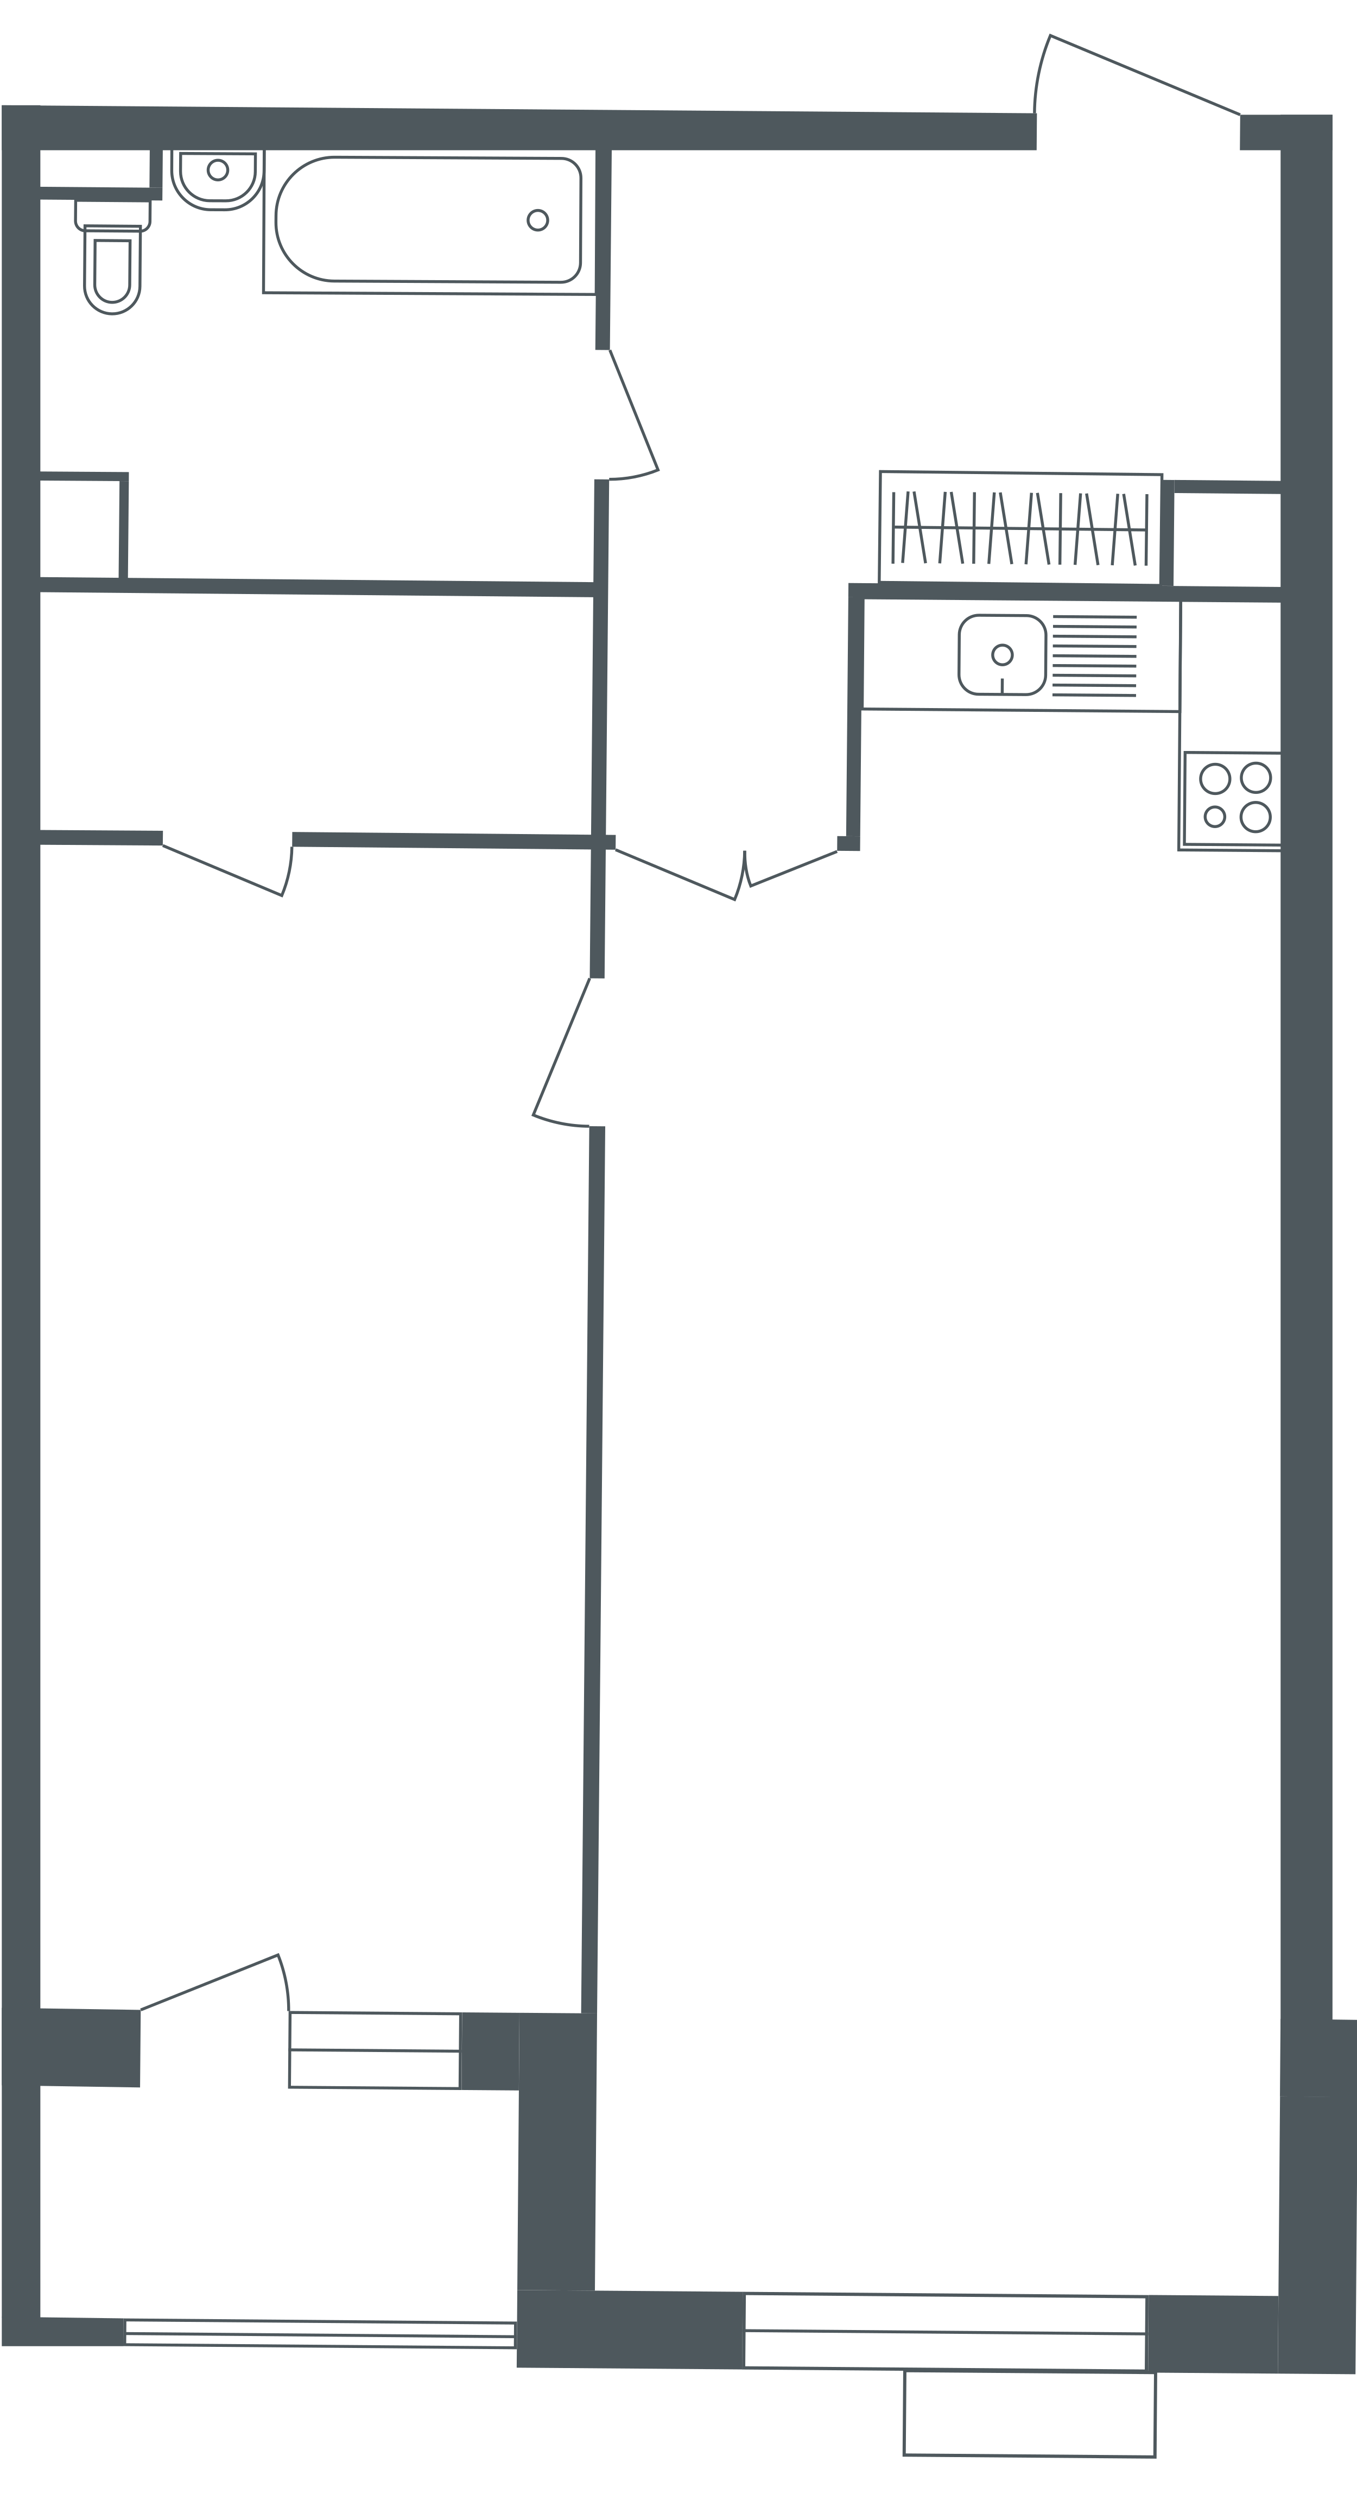 <?xml version="1.0" encoding="utf-8"?>
<!-- Generator: Adobe Illustrator 22.0.0, SVG Export Plug-In . SVG Version: 6.00 Build 0)  -->
<svg version="1.1" id="Layer_1" xmlns="http://www.w3.org/2000/svg" xmlns:xlink="http://www.w3.org/1999/xlink" x="0px" y="0px"
	 viewBox="0 0 227 418" enable-background="new 0 0 227 418" xml:space="preserve">
<g>
	<g>
		
			<rect x="185.77" y="112.05" transform="matrix(-7.792120e-03 1 -1 -7.792120e-03 329.569 -84.356)" fill="none" stroke="#4E585D" stroke-width="0.491" stroke-miterlimit="10" width="41.73" height="18.56"/>
		<g>
			
				<rect x="198.86" y="125.21" transform="matrix(-7.792120e-03 1 -1 -7.792120e-03 341.705 -71.933)" fill="none" stroke="#4E585D" stroke-width="0.491" stroke-miterlimit="10" width="15.37" height="16.7"/>
			<circle fill="none" stroke="#4E585D" stroke-width="0.491" stroke-miterlimit="10" cx="210.1" cy="130.06" r="2.45"/>
			<circle fill="none" stroke="#4E585D" stroke-width="0.491" stroke-miterlimit="10" cx="203.24" cy="136.58" r="1.64"/>
			<circle fill="none" stroke="#4E585D" stroke-width="0.491" stroke-miterlimit="10" cx="203.29" cy="130.25" r="2.45"/>
			<circle fill="none" stroke="#4E585D" stroke-width="0.491" stroke-miterlimit="10" cx="210.05" cy="136.63" r="2.45"/>
		</g>
	</g>
	<g>
		
			<rect x="144.3" y="100.17" transform="matrix(1 8.109129e-03 -8.109129e-03 1 0.893 -1.382)" fill="none" stroke="#4E585D" stroke-width="0.491" stroke-miterlimit="10" width="53.14" height="18.6"/>
		<path fill="none" stroke="#4E585D" stroke-width="0.491" stroke-miterlimit="10" d="M171.73,102.94l-7.96-0.06
			c-1.81-0.01-3.28,1.44-3.3,3.24l-0.05,6.67c-0.01,1.81,1.44,3.28,3.24,3.3l7.96,0.06c1.81,0.01,3.28-1.44,3.3-3.24l0.05-6.67
			C174.99,104.43,173.54,102.96,171.73,102.94z"/>
		
			<line fill="none" stroke="#4E585D" stroke-width="0.491" stroke-miterlimit="10" x1="176.17" y1="103.1" x2="190.15" y2="103.21"/>
		
			<line fill="none" stroke="#4E585D" stroke-width="0.491" stroke-miterlimit="10" x1="176.15" y1="104.74" x2="190.13" y2="104.85"/>
		
			<line fill="none" stroke="#4E585D" stroke-width="0.491" stroke-miterlimit="10" x1="176.13" y1="106.38" x2="190.12" y2="106.49"/>
		
			<line fill="none" stroke="#4E585D" stroke-width="0.491" stroke-miterlimit="10" x1="176.12" y1="108.01" x2="190.1" y2="108.11"/>
		
			<line fill="none" stroke="#4E585D" stroke-width="0.491" stroke-miterlimit="10" x1="176.11" y1="109.65" x2="190.1" y2="109.76"/>
		
			<line fill="none" stroke="#4E585D" stroke-width="0.491" stroke-miterlimit="10" x1="176.1" y1="111.29" x2="190.08" y2="111.39"/>
		
			<line fill="none" stroke="#4E585D" stroke-width="0.491" stroke-miterlimit="10" x1="176.09" y1="112.91" x2="190.07" y2="113.02"/>
		
			<line fill="none" stroke="#4E585D" stroke-width="0.491" stroke-miterlimit="10" x1="176.07" y1="114.55" x2="190.05" y2="114.66"/>
		
			<line fill="none" stroke="#4E585D" stroke-width="0.491" stroke-miterlimit="10" x1="176.06" y1="116.19" x2="190.04" y2="116.3"/>
		<circle fill="none" stroke="#4E585D" stroke-width="0.491" stroke-miterlimit="10" cx="167.7" cy="109.52" r="1.64"/>
		
			<line fill="none" stroke="#4E585D" stroke-width="0.491" stroke-miterlimit="10" x1="167.67" y1="113.46" x2="167.65" y2="116.13"/>
	</g>
</g>
<g>
	
		<rect x="161.45" y="64.84" transform="matrix(0.011 -1 1 0.011 80.463 258.117)" fill="none" stroke="#4E585D" stroke-width="0.491" stroke-miterlimit="10" width="18.53" height="47.09"/>
	<line fill="none" stroke="#4E585D" stroke-width="0.491" stroke-miterlimit="10" x1="149.65" y1="88.14" x2="191.79" y2="88.62"/>
	<line fill="none" stroke="#4E585D" stroke-width="0.491" stroke-miterlimit="10" x1="191.72" y1="94.59" x2="191.86" y2="82.63"/>
	<line fill="none" stroke="#4E585D" stroke-width="0.491" stroke-miterlimit="10" x1="189.9" y1="94.56" x2="187.97" y2="82.59"/>
	<line fill="none" stroke="#4E585D" stroke-width="0.491" stroke-miterlimit="10" x1="186.98" y1="82.57" x2="186.06" y2="94.52"/>
	<line fill="none" stroke="#4E585D" stroke-width="0.491" stroke-miterlimit="10" x1="183.68" y1="94.49" x2="181.76" y2="82.52"/>
	<line fill="none" stroke="#4E585D" stroke-width="0.491" stroke-miterlimit="10" x1="179.84" y1="94.45" x2="180.76" y2="82.5"/>
	<line fill="none" stroke="#4E585D" stroke-width="0.491" stroke-miterlimit="10" x1="177.44" y1="82.46" x2="177.3" y2="94.42"/>
	<line fill="none" stroke="#4E585D" stroke-width="0.491" stroke-miterlimit="10" x1="175.48" y1="94.4" x2="173.54" y2="82.42"/>
	<line fill="none" stroke="#4E585D" stroke-width="0.491" stroke-miterlimit="10" x1="171.63" y1="94.36" x2="172.55" y2="82.41"/>
	<line fill="none" stroke="#4E585D" stroke-width="0.491" stroke-miterlimit="10" x1="169.26" y1="94.33" x2="167.33" y2="82.35"/>
	<line fill="none" stroke="#4E585D" stroke-width="0.491" stroke-miterlimit="10" x1="165.41" y1="94.29" x2="166.33" y2="82.34"/>
	<line fill="none" stroke="#4E585D" stroke-width="0.491" stroke-miterlimit="10" x1="162.88" y1="94.27" x2="163.01" y2="82.31"/>
	<line fill="none" stroke="#4E585D" stroke-width="0.491" stroke-miterlimit="10" x1="161.05" y1="94.25" x2="159.12" y2="82.26"/>
	<line fill="none" stroke="#4E585D" stroke-width="0.491" stroke-miterlimit="10" x1="157.2" y1="94.2" x2="158.12" y2="82.25"/>
	<line fill="none" stroke="#4E585D" stroke-width="0.491" stroke-miterlimit="10" x1="154.83" y1="94.18" x2="152.9" y2="82.19"/>
	<line fill="none" stroke="#4E585D" stroke-width="0.491" stroke-miterlimit="10" x1="150.99" y1="94.13" x2="151.91" y2="82.18"/>
	<line fill="none" stroke="#4E585D" stroke-width="0.491" stroke-miterlimit="10" x1="149.38" y1="94.26" x2="149.51" y2="82.3"/>
</g>
<g>
	
		<rect x="44.14" y="24.37" transform="matrix(-1 -5.208112e-03 5.208112e-03 -1 143.744 73.841)" fill="none" stroke="#4E585D" stroke-width="0.491" stroke-miterlimit="10" width="55.65" height="24.72"/>
	<path fill="none" stroke="#4E585D" stroke-width="0.491" stroke-miterlimit="10" d="M56.02,26.29l37.91,0.2
		c1.81,0.01,3.26,1.48,3.25,3.29l-0.07,14.17c-0.01,1.81-1.48,3.26-3.29,3.25L55.92,47c-5.42-0.03-9.79-4.44-9.76-9.86l0.01-1.08
		C46.19,30.64,50.6,26.27,56.02,26.29z"/>
	<circle fill="none" stroke="#4E585D" stroke-width="0.491" stroke-miterlimit="10" cx="89.98" cy="36.83" r="1.64"/>
</g>
<g>
	<path fill="none" stroke="#4E585D" stroke-width="0.491" stroke-miterlimit="10" d="M12.63,36.94l0.03-3.45l12.46,0.1l-0.03,3.45
		c-0.01,0.9-0.75,1.63-1.65,1.62l-9.19-0.07C13.35,38.58,12.63,37.84,12.63,36.94z"/>
	<path fill="none" stroke="#4E585D" stroke-width="0.491" stroke-miterlimit="10" d="M14.14,47.8l0.08-10.04l9.27,0.08l-0.08,10.04
		c-0.02,2.56-2.11,4.62-4.67,4.6h0C16.17,52.45,14.12,50.36,14.14,47.8z"/>
	<path fill="none" stroke="#4E585D" stroke-width="0.491" stroke-miterlimit="10" d="M21.7,47.66l0.06-7.4l-5.85-0.05l-0.06,7.4
		c-0.01,1.62,1.29,2.94,2.9,2.95h0C20.37,50.57,21.69,49.27,21.7,47.66z"/>
</g>
<g>
	<path fill="none" stroke="#4E585D" stroke-width="0.491" stroke-miterlimit="10" d="M28.73,28.49l0.02-4.34l15.45,0.08l-0.02,4.34
		c-0.02,3.61-2.96,6.53-6.58,6.51l-2.37-0.01C31.63,35.05,28.71,32.1,28.73,28.49z"/>
	<path fill="none" stroke="#4E585D" stroke-width="0.491" stroke-miterlimit="10" d="M30.2,28.63l0.02-2.97l12.51,0.07l-0.02,2.97
		c-0.01,2.71-2.22,4.89-4.93,4.88l-2.7-0.01C32.37,33.55,30.19,31.34,30.2,28.63z"/>
	<circle fill="none" stroke="#4E585D" stroke-width="0.491" stroke-miterlimit="10" cx="36.46" cy="28.44" r="1.64"/>
</g>
<g>
	<path fill="#4E585D" d="M151.63,396.68l41.41,0.32l-0.11,13.58l-41.41-0.32L151.63,396.68 M151.09,396.13l-0.11,14.67l42.49,0.33
		l0.11-14.67L151.09,396.13L151.09,396.13z"/>
</g>
<polygon fill="#4E585D" points="23.43,349.06 23.54,336.09 0.3,335.74 0.3,348.7 "/>
<polygon fill="#4E585D" points="20.62,392.32 20.65,387.67 0.3,387.41 0.3,392.32 "/>
<rect x="52.37" y="50.59" transform="matrix(9.186396e-03 -1 1 9.186396e-03 -45.049 150.918)" fill="#4E585D" width="2.52" height="95.21"/>
<rect x="179.04" y="60.73" transform="matrix(9.186395e-03 -1 1 9.186395e-03 79.532 278.352)" fill="#4E585D" width="2.38" height="76.62"/>
<rect x="205.26" y="71.57" transform="matrix(9.186397e-03 -1 1 9.186397e-03 122.999 287.048)" fill="#4E585D" width="2.19" height="19.78"/>
<rect x="186.46" y="88.04" transform="matrix(9.186397e-03 -1 1 9.186397e-03 104.402 283.605)" fill="#4E585D" width="17.71" height="2.15"/>
<rect x="122.92" y="118.68" transform="matrix(9.186397e-03 -1 1 9.186397e-03 21.735 261.649)" fill="#4E585D" width="39.96" height="2.35"/>
<rect x="140.73" y="139.14" transform="matrix(9.186397e-03 -1 1 9.186397e-03 -0.398 281.72)" fill="#4E585D" width="2.46" height="3.84"/>
<polygon fill="#4E585D" points="0.71,138.75 0.69,141.22 27.23,141.39 27.26,138.92 "/>
<rect x="74.69" y="113.55" transform="matrix(9.186397e-03 -1 1 9.186397e-03 -65.367 215.237)" fill="#4E585D" width="2.47" height="54.11"/>
<rect x="12.53" y="87.84" transform="matrix(9.186397e-03 -1 1 9.186397e-03 -68.114 108.493)" fill="#4E585D" width="16.32" height="1.56"/>
<polygon fill="#4E585D" points="5.18,78.83 5.17,80.35 21.55,80.46 21.56,78.94 "/>
<polygon fill="#4E585D" points="6.54,31.23 6.54,33.37 27.16,33.53 27.18,31.4 "/>
<polygon fill="#4E585D" points="25.07,22.95 25,31.38 27.18,31.4 27.25,22.97 "/>
<rect x="83.38" y="39.73" transform="matrix(9.186371e-03 -1 1 9.186371e-03 59.09 141.527)" fill="#4E585D" width="35.16" height="2.44"/>
<rect x="58.55" y="120.64" transform="matrix(9.186397e-03 -1 1 9.186397e-03 -22.524 221.029)" fill="#4E585D" width="83.44" height="2.48"/>
<rect x="25.04" y="261.17" transform="matrix(9.186397e-03 -1 1 9.186397e-03 -164.188 359.297)" fill="#4E585D" width="148.34" height="2.67"/>
<polygon fill="#4E585D" points="0.3,17.6 0.3,387.51 6.75,387.56 6.75,17.6 "/>
<polygon fill="#4E585D" points="214.22,19.19 214.22,347.58 222.9,347.63 222.9,19.19 "/>
<polygon fill="#4E585D" points="214.21,337.58 214.11,350.56 227.1,350.73 227.1,337.76 "/>
<rect x="196.45" y="379.49" transform="matrix(7.880519e-03 -1 1 7.880519e-03 -188.984 590.2)" fill="#4E585D" width="12.98" height="21.7"/>
<rect x="98.83" y="370.72" transform="matrix(7.880519e-03 -1 1 7.880519e-03 -285.066 491.823)" fill="#4E585D" width="12.98" height="37.71"/>
<rect x="70.01" y="353.32" transform="matrix(7.880519e-03 -1 1 7.880519e-03 -267.337 450.16)" fill="#4E585D" width="46.36" height="12.98"/>
<rect x="75.55" y="338.24" transform="matrix(7.880519e-03 -1 1 7.880519e-03 -261.622 422.368)" fill="#4E585D" width="12.98" height="9.58"/>
<rect x="197.24" y="367.3" transform="matrix(7.880519e-03 -1 1 7.880519e-03 -155.096 591.256)" fill="#4E585D" width="46.36" height="12.99"/>
<polygon fill="#4E585D" points="173.41,25.12 0.3,25.12 0.3,17.6 173.46,18.94 "/>
<polygon fill="#4E585D" points="222.9,25.12 207.41,25.12 207.46,19.19 222.9,19.19 "/>
<g>
	<g>
		<path fill="#4E585D" d="M124.77,383.78l66.83,0.54l-0.1,11.9l-66.83-0.54L124.77,383.78 M124.23,383.23l-0.1,12.99l67.91,0.55
			l0.1-12.99L124.23,383.23L124.23,383.23z"/>
	</g>
	<g>
		
			<line fill="none" stroke="#4E585D" stroke-width="0.491" stroke-miterlimit="10" x1="124.18" y1="389.72" x2="192.09" y2="390.27"/>
	</g>
</g>
<g>
	<g>
		<path fill="#4E585D" d="M48.77,336.77l28.04,0.22L76.71,349l-28.04-0.22L48.77,336.77 M48.28,336.27l-0.1,12.99l29.02,0.23
			l0.1-12.99L48.28,336.27L48.28,336.27z"/>
	</g>
	<g>
		<line fill="none" stroke="#4E585D" stroke-width="0.491" stroke-miterlimit="10" x1="77.25" y1="343" x2="48.24" y2="342.77"/>
	</g>
</g>
<g>
	<g>
		<path fill="#4E585D" d="M21.14,388.18l64.85,0.52l-0.03,3.65l-64.85-0.52L21.14,388.18 M20.65,387.68l-0.04,4.63l65.83,0.53
			l0.04-4.63L20.65,387.68L20.65,387.68z"/>
	</g>
	<g>
		
			<line fill="none" stroke="#4E585D" stroke-width="0.491" stroke-miterlimit="10" x1="20.86" y1="390.21" x2="86.46" y2="390.74"/>
	</g>
</g>
<path fill="none" stroke="#4E585D" stroke-width="0.491" stroke-miterlimit="10" d="M23.54,336.09l22.97-9.19
	c1.19,2.97,1.8,6.18,1.78,9.38"/>
<path fill="none" stroke="#4E585D" stroke-width="0.491" stroke-miterlimit="10" d="M98.65,163.59l-9.44,22.86
	c2.96,1.22,6.16,1.87,9.36,1.88"/>
<path fill="none" stroke="#4E585D" stroke-width="0.491" stroke-miterlimit="10" d="M102.02,58.54l8.06,20.04
	c-2.59,1.04-5.39,1.58-8.18,1.57"/>
<path fill="none" stroke="#4E585D" stroke-width="0.491" stroke-miterlimit="10" d="M27.23,141.39l19.91,8.36
	c1.08-2.58,1.66-5.37,1.69-8.16"/>
<g>
	<path fill="none" stroke="#4E585D" stroke-width="0.491" stroke-miterlimit="10" d="M102.97,142.09l19.92,8.33
		c1.08-2.58,1.66-5.37,1.68-8.16"/>
	<path fill="none" stroke="#4E585D" stroke-width="0.491" stroke-miterlimit="10" d="M140.03,142.38l-14.44,5.77
		c-0.75-1.87-1.03-3.88-1.01-5.89"/>
</g>
<path fill="none" stroke="#4E585D" stroke-width="0.491" stroke-miterlimit="10" d="M207.46,19.19L175.71,5.94
	c-1.71,4.11-2.63,8.56-2.66,13"/>
</svg>
